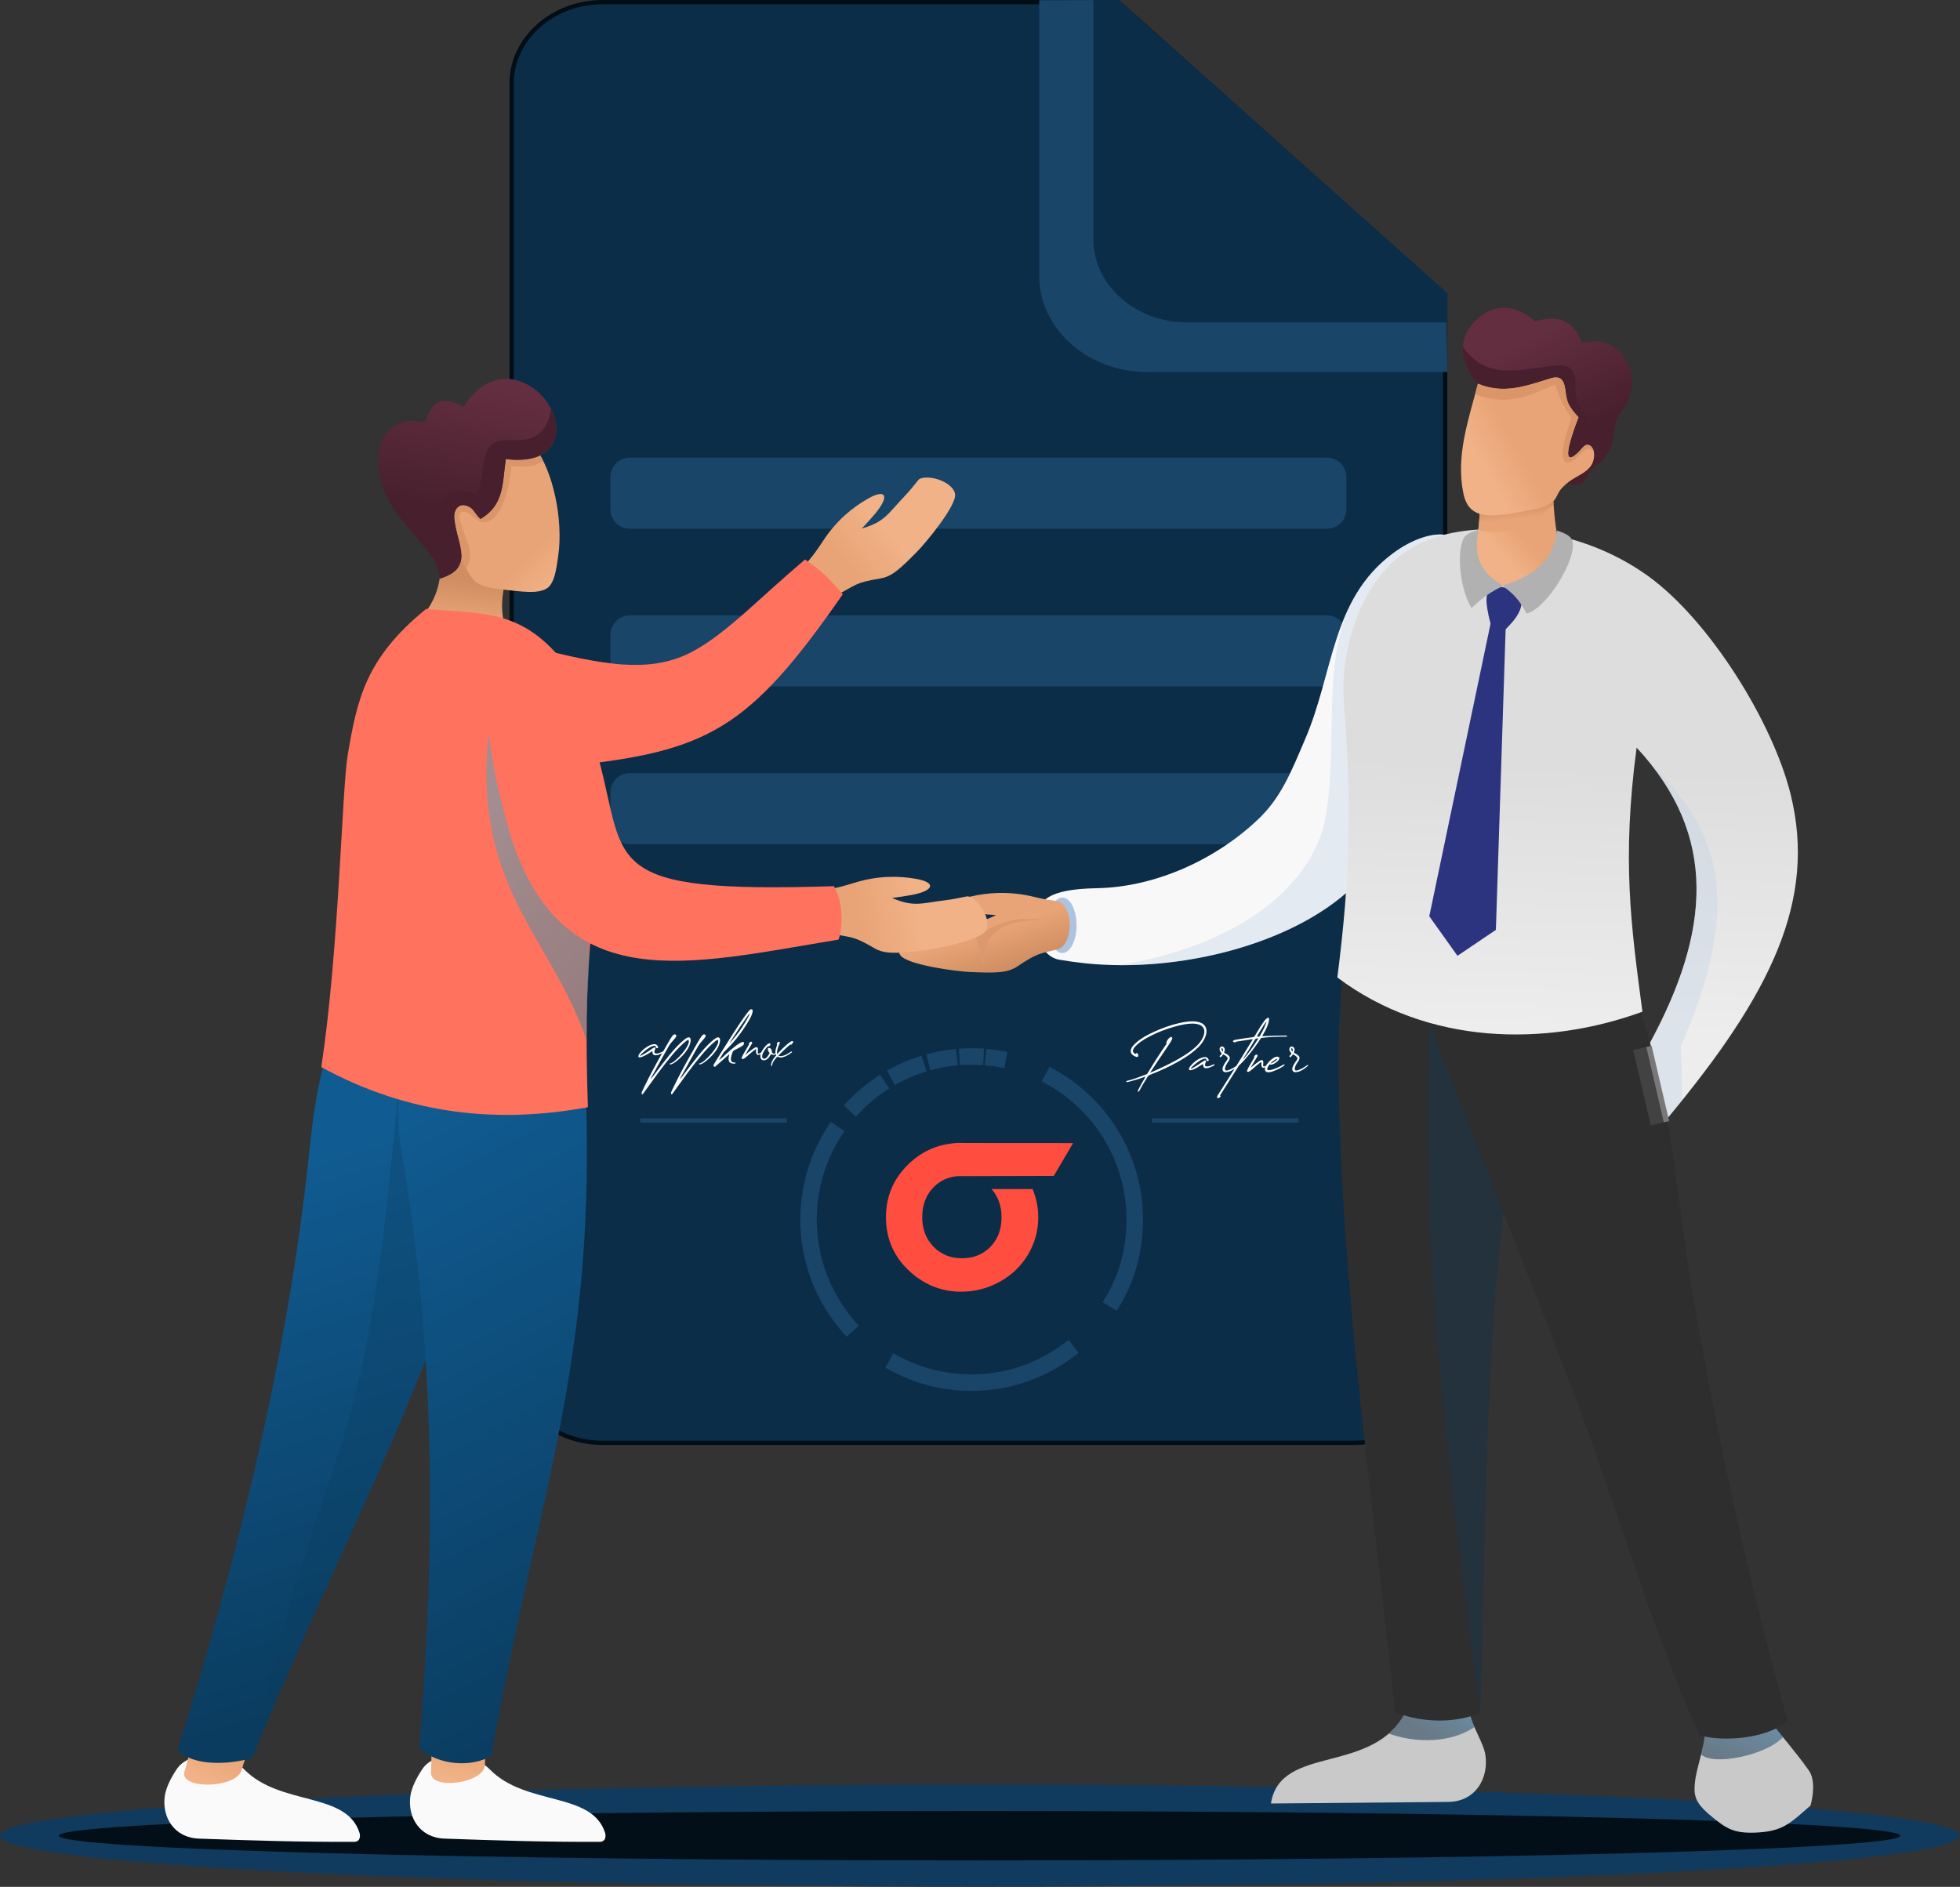 <svg width="456" height="439" viewBox="0 0 456 439" fill="none" xmlns="http://www.w3.org/2000/svg">
<rect x="0" y="0" width="456" height="439" fill="#333333" stroke="none"/>
<path d="M140.18 0.5H260.172L336.222 68.573V316.822C336.222 327.119 326.723 335.696 315.077 335.696H140.18C128.534 335.696 119.035 327.153 119.035 316.822V19.374C119.035 9.043 128.495 0.5 140.18 0.5Z" fill="#0C2D48" stroke="#020E16"/>
<path d="M245.161 273.595L222.697 273.652L222.671 273.657C220.567 273.831 218.603 274.76 217.161 276.264C215.431 278.039 214.566 280.359 214.566 283.222C214.566 286.006 215.442 288.291 217.194 290.076C218.947 291.861 221.14 292.754 223.773 292.754C226.468 292.754 228.681 291.871 230.413 290.107C232.144 288.342 233.01 286.048 233.011 283.222C233.011 280.578 232.228 278.391 230.691 276.649H240.231C241.11 278.744 241.558 280.988 241.549 283.252C241.56 286.293 240.739 289.281 239.17 291.909C237.6 294.537 235.34 296.709 232.621 298.201C229.888 299.736 226.786 300.54 223.631 300.531C219.221 300.531 215.319 299.038 211.925 296.053C208.058 292.624 206.125 288.338 206.125 283.194C206.125 278.39 207.838 274.31 211.264 270.954C214.69 267.598 218.825 265.919 223.67 265.915C224.126 265.915 224.491 265.931 224.698 265.942H224.83C224.881 265.942 234.59 265.952 249.657 265.96L245.161 273.595Z" fill="#FF4D3F"/>
<path fill-rule="evenodd" clip-rule="evenodd" d="M336.721 86.538H266.77C253.031 86.538 241.789 76.503 241.789 64.234V0.047L260.302 0L336.549 69.547L336.721 86.54V86.538Z" fill="#194569"/>
<path fill-rule="evenodd" clip-rule="evenodd" d="M336.723 75.002H276.047C264.127 75.002 254.379 66.305 254.379 55.672V0H260.281L336.723 68.193V75.002Z" fill="#0C2D48"/>
<path fill-rule="evenodd" clip-rule="evenodd" d="M146.491 106.486H308.76C311.222 106.486 313.235 108.5 313.235 110.96V118.536C313.235 120.996 311.222 123.01 308.76 123.01H146.491C144.029 123.01 142.016 120.996 142.016 118.536V110.96C142.016 108.5 144.029 106.486 146.491 106.486Z" fill="#194569"/>
<path fill-rule="evenodd" clip-rule="evenodd" d="M146.491 143.186H308.76C311.222 143.186 313.235 145.199 313.235 147.659V155.236C313.235 157.696 311.222 159.709 308.76 159.709H146.491C144.029 159.709 142.016 157.696 142.016 155.236V147.659C142.016 145.199 144.029 143.186 146.491 143.186Z" fill="#194569"/>
<path fill-rule="evenodd" clip-rule="evenodd" d="M146.491 179.885H308.76C311.222 179.885 313.235 181.898 313.235 184.358V191.935C313.235 194.395 311.222 196.408 308.76 196.408H146.491C144.029 196.408 142.016 194.395 142.016 191.935V184.358C142.016 181.898 144.029 179.885 146.491 179.885Z" fill="#194569"/>
<path d="M227.889 438.999C353.749 438.999 455.779 433.674 455.779 427.105C455.779 420.535 353.749 415.21 227.889 415.21C102.03 415.21 0 420.535 0 427.105C0 433.674 102.03 438.999 227.889 438.999Z" fill="#103B5F"/>
<path d="M227.89 432.856C346.195 432.856 442.1 430.281 442.1 427.104C442.1 423.928 346.195 421.353 227.89 421.353C109.585 421.353 13.68 423.928 13.68 427.104C13.68 430.281 109.585 432.856 227.89 432.856Z" fill="#020F18"/>
<path fill-rule="evenodd" clip-rule="evenodd" d="M333.428 150.655C329.205 175.424 327.919 194.013 314.423 206.657C300.355 219.835 274.173 226.347 252.611 224.137C250.626 223.934 248.583 223.654 246.478 223.297C242.449 222.625 240.62 217.536 241.131 213.421C241.592 209.685 243.585 206.862 255.132 206.654C268.848 206.413 282.711 199.99 292.392 190.921C297.998 185.768 300.36 179.636 303.653 171.957C310.333 156.388 309.717 139.551 323.932 128.846C328.752 125.216 333.791 123.785 336.701 124.553C341.354 125.776 335.588 137.97 333.428 150.661V150.655Z" fill="#F8F8F8"/>
<g style="mix-blend-mode:multiply" opacity="0.35">
<path fill-rule="evenodd" clip-rule="evenodd" d="M333.428 150.655C329.205 175.424 327.919 194.013 314.423 206.657C302.007 218.288 280.148 224.727 260.363 224.558C291.801 219.322 305.738 203.667 308.259 190.788C311.619 173.621 306.955 152.685 315.389 138.43C317.477 134.9 320.193 131.658 323.93 128.843C328.75 125.213 333.789 123.782 336.698 124.55C341.352 125.773 335.585 137.967 333.425 150.658L333.428 150.655Z" fill="#BDD1E7"/>
</g>
<path fill-rule="evenodd" clip-rule="evenodd" d="M247.166 208.823C248.987 208.823 250.467 211.716 250.467 215.282C250.467 218.849 248.99 221.741 247.166 221.741C245.341 221.741 243.867 218.849 243.867 215.282C243.867 211.716 245.344 208.823 247.166 208.823Z" fill="#ACC4E0"/>
<path fill-rule="evenodd" clip-rule="evenodd" d="M245.777 209.641C243.808 209.333 243.359 209.345 240.577 208.668C234.843 207.273 229.876 207.647 225.773 208.601C220.72 209.777 221.355 211.757 226.772 212.459C228.316 212.659 229.824 212.775 231.734 212.914C226.42 215.54 224.84 214.603 218.615 214.242C216.022 214.092 213.512 213.549 213.221 213.663C210.427 214.733 207.89 219.958 209.464 222.24C211.035 224.517 222.652 226.043 225.812 226.162C231.395 226.375 234.269 226.473 236.726 224.834C241.382 221.73 241.648 221.969 246.043 220.868C249.778 219.933 249.95 210.299 245.774 209.641H245.777Z" fill="url(#paint0_linear_1419_8009)"/>
<path fill-rule="evenodd" clip-rule="evenodd" d="M225.663 215.15C227.468 218.952 227.781 220.23 228.795 224.34L229.861 218.68C233.651 214.373 236.946 214.395 242.394 213.951C236.694 213.366 233.665 214.154 228.592 216.883L226.393 214.886L225.66 215.152L225.663 215.15Z" fill="#DC996D"/>
<path fill-rule="evenodd" clip-rule="evenodd" d="M421.22 420.08C416.333 424.356 414.684 426.134 408.376 426.386C403.229 426.591 401.477 425.263 398.525 422.892C395.249 420.266 394.219 418.607 394.239 416.228C394.277 411.685 396.562 407.542 396.818 401.845L407.16 402.319L411.622 400.226C413.621 402.849 417.866 407.686 420.853 411.948C422.325 414.048 421.864 417.85 421.22 420.08Z" fill="#C9C9C9"/>
<path style="mix-blend-mode:multiply" opacity="0.5" fill-rule="evenodd" clip-rule="evenodd" d="M395.781 408.179C396.27 406.237 396.714 404.171 396.817 401.847L407.159 402.321L411.621 400.228C412.409 401.262 413.545 402.638 414.814 404.185C410.774 408.486 398.416 410.896 395.781 408.181V408.179Z" fill="url(#paint1_linear_1419_8009)"/>
<path fill-rule="evenodd" clip-rule="evenodd" d="M341.79 398.002C342.637 402.21 345.205 405.421 345.61 408.513C346.307 413.838 343.237 419.188 336.931 419.243L295.688 419.609C297.873 405.535 319.917 413.339 327.322 397.733L336.92 398.274L341.787 398.005L341.79 398.002Z" fill="#C9C9C9"/>
<path style="mix-blend-mode:multiply" opacity="0.5" fill-rule="evenodd" clip-rule="evenodd" d="M341.793 398.002C342.071 399.375 342.529 400.643 343.037 401.832C339.175 404.509 331.718 406.32 323.086 403.36C324.755 401.916 326.209 400.091 327.328 397.733L336.926 398.274L341.793 398.005V398.002Z" fill="url(#paint2_linear_1419_8009)"/>
<path fill-rule="evenodd" clip-rule="evenodd" d="M313.533 218.4C311.847 228.497 311.298 238.115 311.439 250.676C311.967 297.852 319.566 351.277 324.619 398.413C331.352 400.989 338.754 400.853 344.359 398.548C345.176 371.259 345.464 343.132 346.889 316.17C348.682 282.208 352.966 255.634 360.715 213.269L328.809 212.188L313.53 218.4H313.533Z" fill="#2E2E2E"/>
<g style="mix-blend-mode:multiply" opacity="0.3">
<path fill-rule="evenodd" clip-rule="evenodd" d="M333.811 218.4C332.125 228.498 332.117 257.565 332.259 270.12C332.728 312.185 339.177 356.908 344.358 398.546C345.175 371.257 345.463 343.13 346.888 316.168C348.459 286.424 351.941 262.346 357.985 228.365L333.808 218.397L333.811 218.4Z" fill="#0A3C5F"/>
</g>
<path fill-rule="evenodd" clip-rule="evenodd" d="M376.676 221.913C379.2 229.546 382.523 235.311 385.999 250.922C389.781 267.887 390.855 283.88 393.69 300.376C399.248 332.707 406.195 365.435 415.879 400.44C410.285 405.091 399.329 405.096 395.328 403.682C383.376 376.52 376.024 350.024 365.498 322.485C351.077 284.751 335.349 246.959 322.863 211.111L376.673 221.913H376.676Z" fill="#2E2E2E"/>
<path fill-rule="evenodd" clip-rule="evenodd" d="M383.904 242.582C397.797 216.854 399.849 194.474 380.761 173.946C377.305 200.103 379.445 215.224 382.113 235.391C359.588 243.614 332.174 243.209 311.137 227.423C314.121 204.003 314.549 187.346 312.675 163.759C312.008 155.359 313.966 146.823 317.081 140.441C324.017 126.236 335.85 121.591 355.476 123.518C364.736 124.428 374.806 127.812 383.385 133.985C397.759 144.327 412.465 168.086 416.594 184.798C422.688 209.472 412.068 231.242 387.805 260.337C387.328 257.303 384.826 246.016 383.904 242.582Z" fill="url(#paint3_linear_1419_8009)"/>
<g style="mix-blend-mode:multiply" opacity="0.35">
<path fill-rule="evenodd" clip-rule="evenodd" d="M383.902 242.583C396.793 218.708 399.486 197.716 384.555 178.411L384.546 178.259C401.98 194.838 404.34 212.853 391.035 243.484C391.31 248.177 391.382 252.22 391.296 256.081C390.166 257.484 389 258.901 387.803 260.338C387.326 257.304 384.824 246.016 383.902 242.583Z" fill="#BDD1E7"/>
</g>
<path fill-rule="evenodd" clip-rule="evenodd" d="M361.225 113.787C361.447 118.019 361.68 121.297 362.441 125.468C360.606 131.889 354.948 137.1 348.981 136.293C343.842 135.599 342.162 127.665 343.92 123.375C344.172 121.292 344.267 119.531 344.325 117.431L357.305 113.651L361.225 113.787Z" fill="url(#paint4_linear_1419_8009)"/>
<path fill-rule="evenodd" clip-rule="evenodd" d="M361.223 113.787C361.287 115.024 361.354 116.178 361.432 117.295C355.879 123.48 348.544 124.47 343.918 123.375C344.171 121.292 344.265 119.531 344.323 117.431L357.303 113.651L361.223 113.787Z" fill="url(#paint5_linear_1419_8009)"/>
<path fill-rule="evenodd" clip-rule="evenodd" d="M364.011 112.35C367.171 113.584 368.215 112.639 369.386 110.595C370.594 108.49 370.414 109.1 372.129 107.633C372.965 106.92 373.562 106.191 374.034 105.42C375.614 102.846 375.325 101.049 375.769 98.925C376.322 96.284 377.663 95.497 378.457 93.874C382.316 86.009 376.533 77.429 368.02 79.778C366.157 74.187 361.707 73.246 357.192 74.819C352.98 71.053 348.358 70.512 344.434 73.599C336.83 79.584 341.342 87.815 345.284 90.544L357.134 102.84L364.008 112.347L364.011 112.35Z" fill="url(#paint6_linear_1419_8009)"/>
<path fill-rule="evenodd" clip-rule="evenodd" d="M364.012 112.351C367.172 113.585 368.216 112.639 369.387 110.595C370.595 108.49 370.414 109.1 372.13 107.633C372.966 106.921 373.563 106.191 374.035 105.42C375.615 102.847 375.326 101.05 375.77 98.925L375.79 98.842C373.097 101.948 368.651 101.809 369.168 96.831C367.338 94.74 366.353 92.375 366.519 89.865C366.727 86.684 365.739 84.715 362.066 85.045C353.564 85.81 346.162 88.783 340.337 80.73C340.079 84.895 342.797 88.819 345.291 90.544L357.14 102.841L364.015 112.348L364.012 112.351Z" fill="#48202D"/>
<path fill-rule="evenodd" clip-rule="evenodd" d="M343.846 89.282C341.653 97.629 338.674 106.044 340.445 114.71C341.089 117.858 342.65 120.032 347.394 119.916C350.685 119.833 354.258 119.012 357.415 118.374C362.204 117.406 361.893 115.503 362.937 114.092C363.353 113.529 363.959 112.927 364.789 112.256C366.929 110.531 370.095 109.84 370.755 106.95C371.361 104.294 369.612 102.483 368.234 104.122C366.308 106.412 362.21 110.12 367.238 97.086C364.922 94.532 364.553 93.627 364.259 91.287C363.97 88.996 363.537 87.163 360.702 88.05C354.88 89.875 349.785 91.753 343.843 89.282H343.846Z" fill="url(#paint7_linear_1419_8009)"/>
<path fill-rule="evenodd" clip-rule="evenodd" d="M343.844 89.282C343.631 90.097 343.408 90.912 343.184 91.728C351.146 94.687 355.941 91.85 361.822 89.501C363.102 93.078 363.404 94.11 365.592 97.219C365.348 98.142 363.39 103.165 363.571 105.841C363.721 108.021 364.89 107.935 366.331 106.898C367.297 106.202 369.787 102.729 370.851 105.425C370.648 103.689 369.324 102.824 368.235 104.122C366.308 106.412 362.21 110.12 367.239 97.086C364.923 94.532 364.554 93.627 364.259 91.287C363.971 88.996 363.538 87.163 360.703 88.05C354.881 89.875 349.786 91.753 343.844 89.282Z" fill="#DA9569"/>
<path fill-rule="evenodd" clip-rule="evenodd" d="M350.289 146.433L348.023 216.347L339.083 222.382L332.527 213.181L346.779 145.121C345.308 139.408 345.794 138.1 346.635 137.254C347.621 136.267 346.663 136.15 349.944 136.671C352.107 137.017 354.317 137.305 354.001 140.373C353.757 142.731 352.205 144.433 350.289 146.429V146.433Z" fill="#2C347F"/>
<path fill-rule="evenodd" clip-rule="evenodd" d="M362.233 123.427C364.102 124.051 365.496 124.678 365.823 125.876C366.95 130.002 359.812 141.647 355.17 142.737C353.604 139.828 352.26 138.184 349.492 136.256C357.183 133.993 361.392 130.23 362.233 123.427Z" fill="#B1B1B1"/>
<path fill-rule="evenodd" clip-rule="evenodd" d="M343.961 123.363C342.473 123.513 341.134 124.442 340.896 124.708C338.93 126.896 339.207 136.204 342.359 141.476C345.044 138.852 347.334 137.438 349.725 136.32C342.847 132.207 343.275 127.609 343.961 123.363Z" fill="#B1B1B1"/>
<path fill-rule="evenodd" clip-rule="evenodd" d="M41.117 411.617C39.712 413.71 38.577 416.021 38.324 417.978C37.697 422.851 40.52 427.574 46.284 427.779C58.828 428.226 69.862 428.578 82.333 428.536C84.035 428.531 83.78 426.856 83.638 426.418C80.562 416.8 65.203 420.23 56.851 411.708C52.834 407.609 44.099 407.174 41.117 411.617Z" fill="#FAFAFA"/>
<path fill-rule="evenodd" clip-rule="evenodd" d="M61.828 396.671C60.362 401.327 57.583 407.057 56.198 411.855C54.94 416.212 41.538 416.359 42.943 412.124C44.173 408.408 44.489 404.422 45.708 400.764L61.831 396.671H61.828Z" fill="url(#paint8_linear_1419_8009)"/>
<path fill-rule="evenodd" clip-rule="evenodd" d="M80.485 233.545C74.152 247.325 73.083 257.368 71.77 269.692C66.953 314.894 55.531 361.73 41.332 407.196C45.194 411.178 53.787 410.438 58.632 409.04C85.366 344.164 107.886 311.142 120.141 239.663L80.485 233.542V233.545Z" fill="url(#paint9_linear_1419_8009)"/>
<g style="mix-blend-mode:multiply" opacity="0.3">
<path fill-rule="evenodd" clip-rule="evenodd" d="M94.996 230.722C91.212 265.177 89.676 297.597 81.999 327.072C77.102 345.883 66.659 369.429 58.633 409.04C85.367 344.164 107.887 311.142 120.142 239.663L94.996 230.719V230.722Z" fill="#0A3C5F"/>
</g>
<path fill-rule="evenodd" clip-rule="evenodd" d="M98.25 411.616C96.845 413.709 95.71 416.02 95.457 417.978C94.83 422.85 97.653 427.573 103.417 427.778C115.961 428.225 126.995 428.577 139.466 428.535C141.165 428.53 140.91 426.855 140.771 426.417C137.695 416.799 122.336 420.229 113.984 411.707C109.967 407.608 101.232 407.173 98.25 411.616Z" fill="#FAFAFA"/>
<path fill-rule="evenodd" clip-rule="evenodd" d="M113.913 396.67C113.741 401.326 112.872 405.775 112.822 410.575C112.775 414.932 100.048 416.629 100.272 412.395C100.472 408.678 100.272 404.896 100.475 401.235L113.913 396.67Z" fill="url(#paint10_linear_1419_8009)"/>
<path fill-rule="evenodd" clip-rule="evenodd" d="M95.877 236.509C93.195 248.107 91.593 257.525 93.35 267.62C101.419 313.967 101.333 359.502 97.562 406.859C102.349 410.842 109.751 411.18 114.271 408.568C125.909 343.692 140.122 314.106 135.744 242.629L95.877 236.509Z" fill="url(#paint11_linear_1419_8009)"/>
<path fill-rule="evenodd" clip-rule="evenodd" d="M194.087 138.755L184.395 134.34C187.76 131.061 188.948 129.714 191.527 125.787C194.631 121.061 198.352 118.077 201.85 116.066C206.159 113.587 207.011 115.389 203.677 119.422C202.727 120.57 201.747 121.638 200.501 122.983C205.942 121.349 206.437 119.66 210.557 115.337C212.273 113.537 213.678 111.515 213.952 111.404C216.612 110.328 221.81 112.331 222.204 114.957C222.595 117.58 215.46 126.239 213.325 128.388C209.555 132.185 207.603 134.132 204.812 134.592C198.868 135.571 199.582 135.92 194.087 138.755Z" fill="url(#paint12_linear_1419_8009)"/>
<path fill-rule="evenodd" clip-rule="evenodd" d="M196.071 138.242C192.525 134.273 191.676 133.2 187.292 130.177C176.194 139.57 169.028 147.346 161.154 151.573C152.289 156.329 142.23 155.203 126.791 151.273L114.363 159.837L132.399 178.194C164.589 174.794 174.206 169.785 196.071 138.242Z" fill="#FF725E"/>
<path style="mix-blend-mode:multiply" opacity="0.45" fill-rule="evenodd" clip-rule="evenodd" d="M196.071 138.241C170.314 162.064 167.024 168.262 142.594 154.401C137.977 153.902 132.79 152.798 126.791 151.27L114.363 159.834L132.399 178.191C164.589 174.791 174.206 169.782 196.071 138.238V138.241Z" fill="#FF725E"/>
<path fill-rule="evenodd" clip-rule="evenodd" d="M117.761 133.719C117.042 138.032 115.768 142.267 118.383 148.005L93.867 148.163C102.147 140.439 102.677 135.808 102.582 128.55L111.747 130.389L117.761 133.716V133.719Z" fill="url(#paint13_linear_1419_8009)"/>
<path fill-rule="evenodd" clip-rule="evenodd" d="M124.744 104.57C128.539 109.523 131.132 120.8 129.863 129.411C129.436 132.317 129.036 135.945 127.034 137.015C124.855 138.18 121.515 137.675 116.45 137.101C109.101 136.269 109.926 134.519 106.097 127.736L99.769 112.064L112.919 99.079L124.744 104.57Z" fill="url(#paint14_linear_1419_8009)"/>
<path fill-rule="evenodd" clip-rule="evenodd" d="M124.742 104.57C125.325 105.33 125.878 106.237 126.392 107.26C124.343 108.494 123.046 108.808 118.976 108.414C118.706 112.457 116.694 122.613 111.826 121.404C110.963 121.191 109.972 120.02 109.042 119.418C107.903 118.681 106.357 119.063 107.029 121.235C108.858 127.142 110.463 128.246 108.481 132.309C107.862 131.113 107.156 129.616 106.093 127.733L99.766 112.061L112.915 99.076L124.74 104.567L124.742 104.57Z" fill="#DA9569"/>
<path fill-rule="evenodd" clip-rule="evenodd" d="M117.676 106.806C129.315 108.226 130.992 100.793 128.29 95.28C124.917 88.388 114.661 83.754 107.897 94.645C102.908 92.188 100.981 92.687 98.771 98.267C89.689 96.181 86.444 104.299 88.598 111.947C90.567 118.933 95.795 123.409 100.001 128.842C101.256 130.462 102.419 132.168 103.38 134.051C106.198 133.174 106.831 132.048 107.281 130.018C107.595 128.604 106.004 123.814 105.684 120.686C105.448 118.359 107.006 116.532 109.48 118.101C110.213 118.567 110.663 119.707 111.804 120.739C117.301 117.444 116.835 112.666 117.673 106.806H117.676Z" fill="url(#paint15_linear_1419_8009)"/>
<path fill-rule="evenodd" clip-rule="evenodd" d="M117.675 106.806C129.314 108.226 130.991 100.793 128.29 95.28C128.245 95.188 128.201 95.1 128.154 95.011C127.734 99.775 124.925 102.579 120.141 102.415C114.763 102.232 113.186 102.648 112.25 109.385C111.756 112.94 111.437 115.184 109.221 114.61C104.423 113.365 101.747 115.475 101.711 121.277C101.694 124.147 100.606 126.274 98.543 127.031C99.037 127.625 99.526 128.227 100.001 128.84C101.256 130.459 102.052 132.392 102.336 134.652C110.648 132.065 106.278 126.516 105.687 120.683C105.448 118.356 107.008 116.529 109.482 118.099C110.215 118.564 110.665 119.704 111.806 120.736C117.303 117.441 116.837 112.663 117.675 106.803V106.806Z" fill="#48202D"/>
<path fill-rule="evenodd" clip-rule="evenodd" d="M129.091 151.662C119.876 141.656 110.972 142.823 99.159 141.661C85.085 153.095 83.083 162.658 80.882 175.753C79.554 183.644 78.891 220.878 74.754 248.284C95.355 259.527 116.106 261.418 136.774 257.608C136.28 241.536 136.366 231.428 137.285 219.816C139.806 187.987 142.652 166.385 129.091 151.662Z" fill="#FF725E"/>
<path style="mix-blend-mode:multiply" opacity="0.45" fill-rule="evenodd" clip-rule="evenodd" d="M136.442 241.939C135.998 236.889 137.641 223.103 136.88 217.329C135.387 206.008 133.138 193.839 131.058 182.823C122.74 176.886 120.674 173.264 114.061 167.742C108.875 205.781 127.913 217.127 136.442 241.939Z" fill="url(#paint16_linear_1419_8009)"/>
<path fill-rule="evenodd" clip-rule="evenodd" d="M192.528 217.01L187.863 207.445C192.55 207.057 194.321 206.774 198.814 205.384C204.216 203.712 208.989 203.776 212.971 204.45C217.874 205.276 217.382 207.209 212.24 208.199C210.774 208.482 209.339 208.682 207.523 208.926C212.762 211.125 214.217 210.138 220.15 209.425C222.621 209.128 224.992 208.463 225.276 208.551C228.01 209.411 230.748 214.262 229.376 216.536C228.008 218.807 216.985 220.951 213.97 221.25C208.642 221.783 205.896 222.044 203.45 220.624C198.242 217.598 198.569 218.322 192.528 217.016V217.01Z" fill="url(#paint17_linear_1419_8009)"/>
<path fill-rule="evenodd" clip-rule="evenodd" d="M194.004 206.177C139.466 207.933 145.874 201.038 139.302 176.619C137.07 168.324 135.263 162.473 132.517 157.949C122.461 141.387 112.032 154.655 113.637 169.814C114.442 177.41 115.619 183.458 118.921 194.859C131.112 232.385 160.151 224.351 195.086 218.613C196.019 216.114 196.366 210.26 194.006 206.18L194.004 206.177Z" fill="#FF725E"/>
<path fill-rule="evenodd" clip-rule="evenodd" d="M197.047 256.417C198.073 255.33 199.161 254.296 200.301 253.331C201.439 252.365 202.631 251.466 203.87 250.636L204.744 250.049L206.873 253.226L205.999 253.813C204.879 254.565 203.802 255.38 202.775 256.252C201.744 257.125 200.761 258.06 199.834 259.043L199.112 259.808L196.326 257.184L197.047 256.417ZM207.32 248.563L206.39 249.058L208.191 252.434L209.121 251.939C209.997 251.471 210.891 251.045 211.803 250.651C212.715 250.257 213.642 249.902 214.582 249.587L215.581 249.251L214.366 245.624L213.368 245.959C212.327 246.307 211.3 246.699 210.289 247.133C209.281 247.567 208.29 248.047 207.32 248.563ZM216.556 245.035C217.346 244.842 218.144 244.672 218.944 244.529C219.744 244.385 220.549 244.263 221.359 244.166L222.409 244.042L222.843 247.847L221.801 247.969C221.072 248.055 220.343 248.162 219.622 248.291C218.898 248.421 218.177 248.576 217.463 248.751L216.439 249.002L215.54 245.284L216.558 245.035H216.556ZM224.161 243.935C224.476 243.922 224.791 243.91 225.116 243.902L226.074 243.887L226.973 243.899L228.914 243.963L228.749 247.788L226.895 247.725L226.064 247.717L225.195 247.725C224.906 247.732 224.616 247.743 224.326 247.755L223.272 247.803L223.107 243.981L224.156 243.932L224.161 243.935ZM230.547 244.141C231.01 244.192 231.47 244.252 231.929 244.319C232.392 244.387 232.851 244.466 233.309 244.55L234.343 244.74L233.654 248.502L232.62 248.314C232.206 248.238 231.79 248.169 231.373 248.108C230.959 248.047 230.542 247.991 230.126 247.946L229.082 247.829L229.501 244.024L230.55 244.141H230.547ZM245.103 248.728C251.403 252.16 256.684 257.247 260.347 263.415C264.012 269.582 265.917 276.575 265.917 283.748C265.917 287.355 265.455 290.956 264.505 294.439C263.58 297.825 262.199 301.073 260.357 304.066L259.806 304.962L256.541 302.956L257.093 302.059C258.741 299.379 259.983 296.468 260.814 293.433C261.675 290.281 262.084 287.014 262.084 283.748C262.084 277.263 260.364 270.943 257.052 265.368C253.74 259.793 248.967 255.19 243.271 252.089L242.347 251.586L244.176 248.228L245.1 248.731L245.103 248.728ZM250.107 315.42C246.663 318.049 242.814 320.119 238.712 321.516C234.635 322.905 230.365 323.609 226.056 323.609C222.719 323.609 219.393 323.197 216.16 322.369C212.934 321.546 209.822 320.314 206.903 318.714L205.981 318.209L207.823 314.851L208.745 315.359C211.379 316.804 214.191 317.917 217.105 318.658C220.028 319.405 223.036 319.776 226.054 319.776C229.943 319.776 233.796 319.143 237.477 317.891C241.188 316.629 244.666 314.757 247.783 312.379L248.619 311.742L250.943 314.782L250.105 315.422L250.107 315.42ZM196.247 310.207C193.034 306.59 190.498 302.415 188.781 297.893C187.064 293.369 186.195 288.584 186.195 283.748C186.195 279.887 186.749 276.049 187.852 272.351C188.951 268.657 190.59 265.142 192.701 261.919L193.277 261.04L196.483 263.135L195.907 264.017C193.996 266.928 192.518 270.105 191.525 273.443C190.529 276.788 190.031 280.258 190.031 283.745C190.031 288.119 190.813 292.447 192.365 296.537C193.918 300.621 196.211 304.396 199.112 307.662L199.811 308.45L196.951 310.995L196.252 310.207H196.247Z" fill="#194569"/>
<rect x="379.977" y="244.314" width="4.196" height="17.996" transform="rotate(-13.107 379.977 244.314)" fill="#424242"/>
<rect x="383.016" y="243.605" width="1.267" height="17.977" transform="rotate(-13.107 383.016 243.605)" fill="#787878"/>
<path d="M154.137 244.672C154.312 244.581 154.417 244.574 154.449 244.652C154.482 244.73 154.42 244.825 154.264 244.936C154.016 245.085 153.697 245.232 153.307 245.375C152.923 245.512 152.577 245.554 152.271 245.502C151.965 245.443 151.806 245.196 151.793 244.76V244.711C151.799 244.62 151.793 244.574 151.773 244.574C151.754 244.568 151.699 244.594 151.607 244.652C150.598 245.31 149.856 245.72 149.381 245.883C148.912 246.046 148.635 246.052 148.551 245.902C148.447 245.694 148.577 245.372 148.941 244.936C149.306 244.493 149.775 244.073 150.348 243.676C150.927 243.279 151.48 243.041 152.008 242.963C152.535 242.878 152.906 243.087 153.121 243.588C153.141 243.653 153.131 243.712 153.092 243.764C153.053 243.816 153.001 243.852 152.936 243.871C152.87 243.891 152.796 243.878 152.711 243.832C152.633 243.786 152.577 243.731 152.545 243.666C152.545 243.653 152.548 243.64 152.555 243.627C152.561 243.614 152.568 243.601 152.574 243.588C152.581 243.575 152.587 243.562 152.594 243.549C152.6 243.536 152.6 243.523 152.594 243.51C152.431 243.288 152.151 243.256 151.754 243.412C151.357 243.568 150.937 243.812 150.494 244.145C150.051 244.477 149.677 244.792 149.371 245.092C149.065 245.385 148.922 245.564 148.941 245.629C148.967 245.694 149.225 245.587 149.713 245.307C150.201 245.027 151.002 244.503 152.115 243.734C152.174 243.702 152.232 243.692 152.291 243.705C152.356 243.712 152.408 243.744 152.447 243.803C152.493 243.881 152.496 243.959 152.457 244.037C152.21 244.571 152.18 244.9 152.369 245.023C152.564 245.147 152.841 245.157 153.199 245.053C153.564 244.949 153.876 244.822 154.137 244.672ZM149.312 254.096C149.397 253.907 149.667 253.344 150.123 252.406C150.572 251.469 151.152 250.333 151.861 248.998C152.76 247.318 153.642 245.733 154.508 244.242C154.729 243.852 154.934 243.493 155.123 243.168C155.722 242.081 156.178 241.345 156.49 240.961C156.809 240.577 157.099 240.561 157.359 240.912C157.366 241.062 157.285 241.251 157.115 241.479C156.946 241.7 156.744 241.938 156.51 242.191C156.171 242.556 155.895 242.908 155.68 243.246C155.198 244.086 154.628 245.095 153.971 246.273C153.307 247.458 152.76 248.451 152.33 249.252C152.226 249.441 152.102 249.662 151.959 249.916C151.822 250.15 151.699 250.368 151.588 250.57C151.477 250.779 151.412 250.919 151.393 250.99C151.367 251.068 151.415 251.039 151.539 250.902C151.663 250.766 151.887 250.479 152.213 250.043C152.304 249.926 152.395 249.802 152.486 249.672C153.443 248.37 154.537 246.96 155.768 245.443C156.998 243.926 158.173 242.715 159.293 241.811C159.827 241.413 160.198 241.273 160.406 241.391C160.621 241.501 160.715 241.745 160.689 242.123C160.631 242.787 160.37 243.474 159.908 244.184C159.446 244.887 158.909 245.528 158.297 246.107C157.691 246.687 157.148 247.117 156.666 247.396C156.184 247.676 155.895 247.725 155.797 247.543C155.784 247.51 155.79 247.484 155.816 247.465C155.849 247.452 155.885 247.442 155.924 247.436C156.256 247.357 156.682 247.09 157.203 246.635C157.73 246.179 158.251 245.645 158.766 245.033C159.28 244.421 159.68 243.835 159.967 243.275C160.26 242.715 160.338 242.289 160.201 241.996C160.162 241.879 159.967 241.954 159.615 242.221C158.658 242.982 157.604 244.044 156.451 245.404C155.305 246.765 154.179 248.197 153.072 249.701C151.959 251.205 150.986 252.546 150.152 253.725C149.951 254.011 149.762 254.278 149.586 254.525C149.521 254.604 149.459 254.623 149.4 254.584C149.342 254.551 149.303 254.486 149.283 254.389C149.264 254.298 149.273 254.2 149.312 254.096ZM156.148 254.096C156.233 253.907 156.503 253.344 156.959 252.406C157.408 251.469 157.988 250.333 158.697 248.998C159.596 247.318 160.478 245.733 161.344 244.242C161.565 243.852 161.77 243.493 161.959 243.168C162.558 242.081 163.014 241.345 163.326 240.961C163.645 240.577 163.935 240.561 164.195 240.912C164.202 241.062 164.12 241.251 163.951 241.479C163.782 241.7 163.58 241.938 163.346 242.191C163.007 242.556 162.73 242.908 162.516 243.246C162.034 244.086 161.464 245.095 160.807 246.273C160.143 247.458 159.596 248.451 159.166 249.252C159.062 249.441 158.938 249.662 158.795 249.916C158.658 250.15 158.535 250.368 158.424 250.57C158.313 250.779 158.248 250.919 158.229 250.99C158.202 251.068 158.251 251.039 158.375 250.902C158.499 250.766 158.723 250.479 159.049 250.043C159.14 249.926 159.231 249.802 159.322 249.672C160.279 248.37 161.373 246.96 162.604 245.443C163.834 243.926 165.009 242.715 166.129 241.811C166.663 241.413 167.034 241.273 167.242 241.391C167.457 241.501 167.551 241.745 167.525 242.123C167.467 242.787 167.206 243.474 166.744 244.184C166.282 244.887 165.745 245.528 165.133 246.107C164.527 246.687 163.984 247.117 163.502 247.396C163.02 247.676 162.73 247.725 162.633 247.543C162.62 247.51 162.626 247.484 162.652 247.465C162.685 247.452 162.721 247.442 162.76 247.436C163.092 247.357 163.518 247.09 164.039 246.635C164.566 246.179 165.087 245.645 165.602 245.033C166.116 244.421 166.516 243.835 166.803 243.275C167.096 242.715 167.174 242.289 167.037 241.996C166.998 241.879 166.803 241.954 166.451 242.221C165.494 242.982 164.439 244.044 163.287 245.404C162.141 246.765 161.015 248.197 159.908 249.701C158.795 251.205 157.822 252.546 156.988 253.725C156.786 254.011 156.598 254.278 156.422 254.525C156.357 254.604 156.295 254.623 156.236 254.584C156.178 254.551 156.139 254.486 156.119 254.389C156.1 254.298 156.109 254.2 156.148 254.096ZM166.422 248.148C166.344 248.22 166.266 248.233 166.188 248.188C166.109 248.148 166.054 248.08 166.021 247.982C165.982 247.885 165.989 247.79 166.041 247.699C166.074 247.628 166.676 246.648 167.848 244.76C167.854 244.727 167.87 244.695 167.896 244.662C167.923 244.623 167.949 244.59 167.975 244.564C168.769 243.282 169.625 241.928 170.543 240.502C171.461 239.07 172.294 237.82 173.043 236.752C173.792 235.684 174.303 235.053 174.576 234.857C174.843 234.792 175.006 234.828 175.064 234.965C175.13 235.102 175.133 235.287 175.074 235.521C175.022 235.749 174.951 235.971 174.859 236.186C174.775 236.394 174.713 236.537 174.674 236.615C174.16 237.65 173.359 238.917 172.271 240.414C171.191 241.911 169.908 243.363 168.424 244.77C168.215 245.102 168.02 245.408 167.838 245.688C167.604 246.039 167.447 246.293 167.369 246.449C167.285 246.605 167.346 246.605 167.555 246.449C167.757 246.299 168.173 245.935 168.805 245.355C170.595 243.689 171.907 242.709 172.74 242.416C172.87 242.383 172.955 242.4 172.994 242.465C173.04 242.523 173.072 242.602 173.092 242.699C173.098 242.712 173.102 242.729 173.102 242.748C173.128 242.956 172.945 243.184 172.555 243.432C172.164 243.673 171.754 243.894 171.324 244.096C171.096 244.206 170.908 244.304 170.758 244.389C170.647 244.48 170.566 244.568 170.514 244.652C170.468 244.737 170.419 244.854 170.367 245.004C170.263 245.264 170.172 245.57 170.094 245.922C170.016 246.267 170.025 246.57 170.123 246.83C170.221 247.09 170.484 247.217 170.914 247.211C170.992 247.204 171.051 247.221 171.09 247.26C171.135 247.299 171.145 247.341 171.119 247.387C171.093 247.432 171.018 247.462 170.895 247.475C170.243 247.494 169.827 247.335 169.645 246.996C169.462 246.658 169.449 246.218 169.605 245.678C169.664 245.469 169.677 245.359 169.645 245.346C169.618 245.326 169.518 245.398 169.342 245.561C168.886 245.977 168.391 246.417 167.857 246.879C167.33 247.348 166.923 247.706 166.637 247.953C166.513 248.064 166.441 248.129 166.422 248.148ZM170.24 241.879C169.954 242.315 169.791 242.582 169.752 242.68C169.719 242.771 169.895 242.589 170.279 242.133C171.184 241.072 171.959 240.059 172.604 239.096C173.248 238.126 173.749 237.283 174.107 236.566C174.244 236.293 174.335 236.098 174.381 235.98C174.426 235.863 174.436 235.805 174.41 235.805C174.391 235.805 174.348 235.844 174.283 235.922C174.225 235.993 174.153 236.088 174.068 236.205C173.984 236.322 173.899 236.439 173.814 236.557C173.775 236.609 173.74 236.658 173.707 236.703C172.717 238.083 171.562 239.809 170.24 241.879ZM172.564 246.059C172.695 245.74 172.893 245.352 173.16 244.896C173.421 244.441 173.674 244.005 173.922 243.588C174.059 243.367 174.176 243.174 174.273 243.012C174.234 242.96 174.215 242.904 174.215 242.846C174.215 242.787 174.234 242.735 174.273 242.689C174.443 242.507 174.566 242.406 174.645 242.387L174.664 242.377C174.723 242.357 174.775 242.357 174.82 242.377C174.918 242.41 174.98 242.471 175.006 242.562C175.006 242.569 175.006 242.579 175.006 242.592C175.006 242.598 175.006 242.605 175.006 242.611C175.006 242.67 174.99 242.729 174.957 242.787C174.716 243.178 174.446 243.624 174.146 244.125C173.854 244.62 173.593 245.069 173.365 245.473C173.521 245.323 173.772 245.108 174.117 244.828C174.469 244.542 174.817 244.278 175.162 244.037C175.514 243.79 175.764 243.66 175.914 243.646C176.148 243.653 176.282 243.747 176.314 243.93C176.347 244.105 176.347 244.304 176.314 244.525C176.295 244.695 176.292 244.841 176.305 244.965C176.318 245.082 176.383 245.141 176.5 245.141C176.624 245.141 176.832 245.043 177.125 244.848C177.21 244.796 177.268 244.783 177.301 244.809C177.34 244.835 177.353 244.88 177.34 244.945C177.327 245.004 177.291 245.053 177.232 245.092C176.646 245.463 176.259 245.535 176.07 245.307C175.882 245.072 175.833 244.675 175.924 244.115C175.787 244.128 175.582 244.245 175.309 244.467C175.035 244.682 174.739 244.932 174.42 245.219C174.14 245.466 173.873 245.694 173.619 245.902C173.365 246.111 173.15 246.26 172.975 246.352C172.844 246.41 172.734 246.41 172.643 246.352C172.551 246.293 172.525 246.195 172.564 246.059ZM178.766 246.176C178.31 246.618 177.88 246.781 177.477 246.664C177.079 246.547 176.887 246.202 176.9 245.629C176.913 245.049 177.32 244.294 178.121 243.363C178.427 243.031 178.671 242.839 178.854 242.787C179.003 242.735 179.117 242.742 179.195 242.807C179.273 242.865 179.277 242.986 179.205 243.168C179.068 243.311 178.958 243.399 178.873 243.432C178.788 243.464 178.72 243.477 178.668 243.471C178.642 243.471 178.616 243.474 178.59 243.48C178.57 243.48 178.551 243.493 178.531 243.52C177.913 244.255 177.535 244.848 177.398 245.297C177.268 245.746 177.288 246.049 177.457 246.205C177.626 246.368 177.854 246.374 178.141 246.225C178.271 246.146 178.417 246 178.58 245.785C178.743 245.57 178.876 245.359 178.98 245.15C179 245.118 179.016 245.092 179.029 245.072C179.049 245.046 179.059 245.023 179.059 245.004C179.059 244.984 179.042 244.962 179.01 244.936C178.893 244.818 178.792 244.665 178.707 244.477C178.622 244.281 178.606 244.105 178.658 243.949C178.71 243.845 178.808 243.799 178.951 243.812C179.094 243.826 179.231 243.9 179.361 244.037C179.492 244.174 179.56 244.379 179.566 244.652C179.579 244.848 179.648 244.984 179.771 245.062C179.895 245.134 180.032 245.16 180.182 245.141C180.331 245.115 180.455 245.056 180.553 244.965C180.637 244.887 180.696 244.867 180.729 244.906C180.768 244.939 180.764 244.997 180.719 245.082C180.673 245.167 180.572 245.245 180.416 245.316C180.169 245.414 179.977 245.45 179.84 245.424C179.71 245.398 179.612 245.362 179.547 245.316C179.501 245.277 179.459 245.261 179.42 245.268C179.381 245.268 179.342 245.307 179.303 245.385C179.238 245.502 179.153 245.639 179.049 245.795C178.951 245.951 178.857 246.078 178.766 246.176ZM180.768 243.207C180.787 243.155 180.797 243.113 180.797 243.08C180.797 243.048 180.794 243.025 180.787 243.012C180.781 242.992 180.771 242.976 180.758 242.963C180.751 242.956 180.745 242.947 180.738 242.934C180.732 242.914 180.729 242.891 180.729 242.865C180.755 242.755 180.797 242.657 180.855 242.572C180.914 242.481 181.028 242.423 181.197 242.396C181.321 242.39 181.396 242.423 181.422 242.494C181.454 242.566 181.448 242.65 181.402 242.748C181.044 243.497 180.842 244.118 180.797 244.613C180.764 244.997 180.774 245.193 180.826 245.199C180.885 245.199 180.992 245.098 181.148 244.896C181.285 244.74 181.572 244.444 182.008 244.008C182.451 243.572 182.9 243.165 183.355 242.787C183.818 242.403 184.146 242.214 184.342 242.221C184.459 242.247 184.524 242.292 184.537 242.357C184.55 242.416 184.534 242.484 184.488 242.562C184.449 242.641 184.4 242.715 184.342 242.787C184.309 242.833 184.283 242.872 184.264 242.904C184.225 242.969 184.182 243.015 184.137 243.041C184.091 243.067 184.039 243.064 183.98 243.031C183.948 243.018 183.902 243.025 183.844 243.051C183.792 243.077 183.74 243.113 183.688 243.158C183.635 243.197 183.596 243.23 183.57 243.256C183.531 243.288 183.492 243.324 183.453 243.363C182.796 243.923 182.066 244.604 181.266 245.404C181.174 245.489 181.129 245.554 181.129 245.6C181.135 245.639 181.214 245.671 181.363 245.697C181.962 245.827 182.838 245.499 183.99 244.711C184.068 244.652 184.137 244.63 184.195 244.643C184.254 244.656 184.28 244.688 184.273 244.74C184.273 244.792 184.228 244.851 184.137 244.916C183.876 245.111 183.57 245.313 183.219 245.521C182.867 245.73 182.499 245.883 182.115 245.98C181.738 246.078 181.38 246.052 181.041 245.902C181.041 245.896 181.038 245.893 181.031 245.893C180.979 245.86 180.94 245.84 180.914 245.834C180.888 245.827 180.865 245.831 180.846 245.844C180.826 245.857 180.8 245.883 180.768 245.922C180.755 245.941 180.735 245.964 180.709 245.99C180.084 246.667 179.739 247.221 179.674 247.65C179.667 247.689 179.664 247.729 179.664 247.768C179.671 247.833 179.671 247.888 179.664 247.934C179.651 247.986 179.618 248.012 179.566 248.012C179.495 247.999 179.449 247.953 179.43 247.875C179.404 247.797 179.397 247.702 179.41 247.592C179.475 247.104 179.775 246.531 180.309 245.873C180.38 245.782 180.436 245.714 180.475 245.668C180.514 245.622 180.54 245.59 180.553 245.57C180.572 245.544 180.579 245.521 180.572 245.502C180.572 245.482 180.566 245.46 180.553 245.434C180.527 245.382 180.494 245.287 180.455 245.15C180.383 244.851 180.387 244.535 180.465 244.203C180.543 243.871 180.637 243.559 180.748 243.266C180.755 243.246 180.761 243.227 180.768 243.207Z" fill="white"/>
<path d="M267.15 249.449C268.459 247.262 269.839 245.12 271.291 243.023C271.337 242.958 271.366 242.91 271.379 242.877C271.398 242.838 271.405 242.812 271.398 242.799C271.398 242.779 271.392 242.763 271.379 242.75C271.366 242.737 271.356 242.717 271.35 242.691C271.343 242.659 271.346 242.61 271.359 242.545C271.522 242.011 271.835 241.594 272.297 241.295C272.388 241.236 272.469 241.23 272.541 241.275C272.619 241.314 272.681 241.373 272.727 241.451C272.766 241.529 272.74 241.666 272.648 241.861C272.557 242.057 272.443 242.262 272.307 242.477C272.176 242.691 272.069 242.861 271.984 242.984C271.952 243.03 271.929 243.066 271.916 243.092C271.532 243.658 271.151 244.221 270.773 244.781C269.758 246.259 268.762 247.757 267.785 249.273C267.74 249.339 267.701 249.394 267.668 249.439C267.609 249.524 267.587 249.57 267.6 249.576C267.613 249.589 267.678 249.566 267.795 249.508C267.821 249.495 267.85 249.482 267.883 249.469C269.029 248.974 270.259 248.404 271.574 247.76C272.889 247.115 274.156 246.415 275.373 245.66C276.597 244.905 277.639 244.111 278.498 243.277C278.986 242.789 279.387 242.262 279.699 241.695C280.012 241.122 280.178 240.576 280.197 240.055C280.217 239.534 280.028 239.101 279.631 238.756C279.234 238.404 278.566 238.202 277.629 238.15C276.411 238.131 274.882 238.388 273.039 238.922C271.197 239.456 269.423 240.149 267.717 241.002C266.011 241.848 264.761 242.734 263.967 243.658C263.732 243.932 263.602 244.202 263.576 244.469C263.557 244.729 263.716 244.964 264.055 245.172C264.133 245.217 264.191 245.227 264.23 245.201C264.27 245.175 264.299 245.139 264.318 245.094C264.338 245.061 264.357 245.035 264.377 245.016C264.396 244.99 264.423 244.98 264.455 244.986C264.488 244.986 264.53 245.006 264.582 245.045C264.719 245.162 264.797 245.299 264.816 245.455C264.842 245.605 264.816 245.729 264.738 245.826C264.66 245.924 264.536 245.95 264.367 245.904C263.671 245.657 263.251 245.312 263.107 244.869C262.971 244.42 263.137 243.902 263.605 243.316C264.439 242.353 265.725 241.432 267.463 240.553C269.208 239.674 271.021 238.961 272.902 238.414C274.79 237.861 276.372 237.597 277.648 237.623C278.716 237.675 279.488 237.906 279.963 238.316C280.445 238.72 280.689 239.228 280.695 239.84C280.702 240.445 280.536 241.08 280.197 241.744C279.859 242.408 279.406 243.027 278.84 243.6C277.922 244.498 276.825 245.348 275.549 246.148C274.273 246.949 272.945 247.678 271.564 248.336C270.184 248.993 268.879 249.56 267.648 250.035C267.499 250.094 267.385 250.143 267.307 250.182C267.229 250.227 267.163 250.283 267.111 250.348C267.059 250.413 267.001 250.504 266.936 250.621C266.91 250.66 266.883 250.702 266.857 250.748C266.727 250.963 266.594 251.181 266.457 251.402C265.962 252.177 265.507 252.968 265.09 253.775C264.979 253.964 264.878 254.039 264.787 254C264.696 253.961 264.693 253.84 264.777 253.639C265.279 252.656 265.812 251.689 266.379 250.738C266.451 250.615 266.486 250.54 266.486 250.514C266.486 250.488 266.431 250.497 266.32 250.543C265.012 251.025 263.68 251.428 262.326 251.754C262.209 251.773 262.124 251.764 262.072 251.725C262.027 251.692 262.017 251.646 262.043 251.588C262.076 251.529 262.147 251.487 262.258 251.461C262.948 251.292 263.635 251.087 264.318 250.846C265.008 250.605 265.682 250.354 266.34 250.094C266.418 250.061 266.486 250.035 266.545 250.016C266.649 249.977 266.727 249.944 266.779 249.918C266.838 249.892 266.887 249.85 266.926 249.791C266.965 249.739 267.02 249.658 267.092 249.547C267.105 249.514 267.124 249.482 267.15 249.449ZM282.238 247.672C282.414 247.581 282.518 247.574 282.551 247.652C282.583 247.73 282.521 247.825 282.365 247.936C282.118 248.085 281.799 248.232 281.408 248.375C281.024 248.512 280.679 248.554 280.373 248.502C280.067 248.443 279.908 248.196 279.895 247.76V247.711C279.901 247.62 279.895 247.574 279.875 247.574C279.855 247.568 279.8 247.594 279.709 247.652C278.7 248.31 277.958 248.72 277.482 248.883C277.014 249.046 276.737 249.052 276.652 248.902C276.548 248.694 276.678 248.372 277.043 247.936C277.408 247.493 277.876 247.073 278.449 246.676C279.029 246.279 279.582 246.041 280.109 245.963C280.637 245.878 281.008 246.087 281.223 246.588C281.242 246.653 281.232 246.712 281.193 246.764C281.154 246.816 281.102 246.852 281.037 246.871C280.972 246.891 280.897 246.878 280.812 246.832C280.734 246.786 280.679 246.731 280.646 246.666C280.646 246.653 280.65 246.64 280.656 246.627C280.663 246.614 280.669 246.601 280.676 246.588C280.682 246.575 280.689 246.562 280.695 246.549C280.702 246.536 280.702 246.523 280.695 246.51C280.533 246.288 280.253 246.256 279.855 246.412C279.458 246.568 279.038 246.812 278.596 247.145C278.153 247.477 277.779 247.792 277.473 248.092C277.167 248.385 277.023 248.564 277.043 248.629C277.069 248.694 277.326 248.587 277.814 248.307C278.303 248.027 279.104 247.503 280.217 246.734C280.275 246.702 280.334 246.692 280.393 246.705C280.458 246.712 280.51 246.744 280.549 246.803C280.594 246.881 280.598 246.959 280.559 247.037C280.311 247.571 280.282 247.9 280.471 248.023C280.666 248.147 280.943 248.157 281.301 248.053C281.665 247.949 281.978 247.822 282.238 247.672ZM284.055 244.859C283.872 244.638 283.768 244.423 283.742 244.215C283.729 243.902 283.824 243.681 284.025 243.551C284.227 243.421 284.468 243.463 284.748 243.678C284.852 243.795 284.917 243.941 284.943 244.117C284.976 244.293 284.947 244.495 284.855 244.723C284.816 244.801 284.8 244.863 284.807 244.908C284.82 244.947 284.868 244.986 284.953 245.025C285.467 245.253 285.822 245.517 286.018 245.816C286.213 246.116 286.125 246.51 285.754 246.998C285.559 247.252 285.373 247.564 285.197 247.936C285.021 248.3 284.966 248.622 285.031 248.902C285.109 249.085 285.314 249.127 285.646 249.029C285.985 248.938 286.356 248.779 286.76 248.551C287.163 248.323 287.512 248.102 287.805 247.887C287.896 247.809 287.967 247.773 288.02 247.779C288.072 247.779 288.098 247.805 288.098 247.857C288.104 247.91 288.078 247.965 288.02 248.023C287.154 248.785 286.376 249.244 285.686 249.4C284.995 249.557 284.582 249.41 284.445 248.961C284.309 248.512 284.634 247.763 285.422 246.715C285.643 246.409 285.676 246.161 285.52 245.973C285.363 245.777 285.126 245.592 284.807 245.416C284.794 245.41 284.784 245.403 284.777 245.396C284.712 245.351 284.654 245.335 284.602 245.348C284.556 245.354 284.494 245.413 284.416 245.523C284.338 245.628 284.279 245.702 284.24 245.748C284.136 245.878 284.045 245.95 283.967 245.963C283.889 245.969 283.83 245.943 283.791 245.885C283.758 245.826 283.749 245.761 283.762 245.689C283.781 245.624 283.814 245.589 283.859 245.582C283.905 245.576 283.999 245.491 284.143 245.328C284.208 245.237 284.224 245.156 284.191 245.084C284.165 245.006 284.12 244.931 284.055 244.859ZM284.523 244.479C284.549 244.316 284.533 244.173 284.475 244.049C284.416 243.925 284.351 243.863 284.279 243.863C284.208 243.857 284.175 243.958 284.182 244.166C284.188 244.199 284.208 244.254 284.24 244.332C284.273 244.404 284.309 244.472 284.348 244.537C284.393 244.602 284.436 244.635 284.475 244.635C284.488 244.635 284.494 244.628 284.494 244.615C284.501 244.596 284.504 244.576 284.504 244.557C284.51 244.531 284.517 244.505 284.523 244.479ZM287.502 242.438C287.489 242.496 287.44 242.529 287.355 242.535C287.271 242.535 287.18 242.516 287.082 242.477C286.984 242.438 286.913 242.389 286.867 242.33C286.822 242.265 286.835 242.197 286.906 242.125C286.978 242.053 287.137 241.985 287.385 241.92C288.615 241.712 289.823 241.533 291.008 241.383C291.236 241.357 291.408 241.331 291.525 241.305C291.649 241.279 291.743 241.236 291.809 241.178C291.88 241.113 291.952 241.012 292.023 240.875C292.141 240.673 292.261 240.471 292.385 240.27C292.411 240.224 292.437 240.178 292.463 240.133C293.472 238.447 294.156 237.441 294.514 237.115C295.074 236.601 295.314 236.686 295.236 237.369C295.106 238.261 294.65 239.368 293.869 240.689C293.869 240.696 293.866 240.706 293.859 240.719C293.742 240.901 293.687 241.012 293.693 241.051C293.7 241.09 293.775 241.1 293.918 241.08C293.944 241.08 293.967 241.08 293.986 241.08C294.058 241.074 294.13 241.07 294.201 241.07C295.822 240.966 297.489 240.921 299.201 240.934C299.312 240.934 299.383 240.96 299.416 241.012C299.449 241.057 299.445 241.103 299.406 241.148C299.367 241.188 299.289 241.204 299.172 241.197C297.336 241.165 295.555 241.249 293.83 241.451C293.771 241.458 293.719 241.464 293.674 241.471C293.576 241.471 293.498 241.484 293.439 241.51C293.381 241.536 293.319 241.601 293.254 241.705C292.44 242.955 291.587 244.13 290.695 245.23C289.81 246.331 289.071 247.151 288.479 247.691C288.446 247.724 288.42 247.747 288.4 247.76C288.381 247.773 288.365 247.783 288.352 247.789C288.339 247.796 288.326 247.805 288.312 247.818C288.299 247.831 288.283 247.851 288.264 247.877C288.244 247.903 288.218 247.945 288.186 248.004C286.74 250.309 285.285 252.607 283.82 254.898C283.938 254.898 283.993 254.941 283.986 255.025C283.973 255.117 283.921 255.198 283.83 255.27C283.544 255.484 283.345 255.549 283.234 255.465C283.124 255.38 283.13 255.195 283.254 254.908C283.592 254.374 283.931 253.844 284.27 253.316C286.633 249.645 288.957 245.934 291.242 242.184C291.268 242.132 291.294 242.086 291.32 242.047C291.398 241.936 291.434 241.861 291.428 241.822C291.428 241.777 291.35 241.767 291.193 241.793C289.982 241.969 288.752 242.164 287.502 242.379C287.502 242.398 287.502 242.418 287.502 242.438ZM292.6 240.836C292.535 240.947 292.489 241.038 292.463 241.109C292.437 241.181 292.453 241.214 292.512 241.207C292.609 241.194 292.707 241.184 292.805 241.178C292.87 241.178 292.922 241.171 292.961 241.158C293 241.145 293.036 241.119 293.068 241.08C293.101 241.035 293.143 240.969 293.195 240.885C293.918 239.648 294.419 238.554 294.699 237.604C294.348 237.994 293.739 238.919 292.873 240.377C292.834 240.442 292.795 240.507 292.756 240.572C292.704 240.657 292.652 240.745 292.6 240.836ZM291.984 241.861C291.763 242.226 291.532 242.61 291.291 243.014C290.712 244.016 290.093 245.019 289.436 246.021C289.097 246.529 289.12 246.572 289.504 246.148C290.487 245.003 291.506 243.6 292.561 241.939C292.632 241.816 292.681 241.731 292.707 241.686C292.733 241.633 292.733 241.604 292.707 241.598C292.688 241.585 292.645 241.581 292.58 241.588C292.574 241.588 292.564 241.588 292.551 241.588C292.538 241.594 292.521 241.598 292.502 241.598C292.391 241.604 292.294 241.624 292.209 241.656C292.124 241.682 292.049 241.751 291.984 241.861ZM290.139 249.059C290.269 248.74 290.467 248.352 290.734 247.896C290.995 247.441 291.249 247.005 291.496 246.588C291.633 246.367 291.75 246.174 291.848 246.012C291.809 245.96 291.789 245.904 291.789 245.846C291.789 245.787 291.809 245.735 291.848 245.689C292.017 245.507 292.141 245.406 292.219 245.387L292.238 245.377C292.297 245.357 292.349 245.357 292.395 245.377C292.492 245.41 292.554 245.471 292.58 245.562C292.58 245.569 292.58 245.579 292.58 245.592C292.58 245.598 292.58 245.605 292.58 245.611C292.58 245.67 292.564 245.729 292.531 245.787C292.29 246.178 292.02 246.624 291.721 247.125C291.428 247.62 291.167 248.069 290.939 248.473C291.096 248.323 291.346 248.108 291.691 247.828C292.043 247.542 292.391 247.278 292.736 247.037C293.088 246.79 293.339 246.66 293.488 246.646C293.723 246.653 293.856 246.747 293.889 246.93C293.921 247.105 293.921 247.304 293.889 247.525C293.869 247.695 293.866 247.841 293.879 247.965C293.892 248.082 293.957 248.141 294.074 248.141C294.198 248.141 294.406 248.043 294.699 247.848C294.784 247.796 294.842 247.783 294.875 247.809C294.914 247.835 294.927 247.88 294.914 247.945C294.901 248.004 294.865 248.053 294.807 248.092C294.221 248.463 293.833 248.535 293.645 248.307C293.456 248.072 293.407 247.675 293.498 247.115C293.361 247.128 293.156 247.245 292.883 247.467C292.609 247.682 292.313 247.932 291.994 248.219C291.714 248.466 291.447 248.694 291.193 248.902C290.939 249.111 290.725 249.26 290.549 249.352C290.419 249.41 290.308 249.41 290.217 249.352C290.126 249.293 290.1 249.195 290.139 249.059ZM297.199 245.846C297.564 245.924 297.71 246.08 297.639 246.314C297.567 246.549 297.378 246.793 297.072 247.047C296.766 247.301 296.447 247.493 296.115 247.623C295.79 247.747 295.552 247.74 295.402 247.604C295.298 247.734 295.178 247.906 295.041 248.121C294.911 248.329 294.836 248.515 294.816 248.678C294.816 248.925 294.986 249.033 295.324 249C295.663 248.967 296.066 248.86 296.535 248.678C297.004 248.495 297.434 248.31 297.824 248.121C298.215 247.926 298.462 247.792 298.566 247.721C298.645 247.669 298.716 247.646 298.781 247.652C298.853 247.659 298.882 247.695 298.869 247.76C298.863 247.825 298.778 247.916 298.615 248.033C298.42 248.17 298.088 248.365 297.619 248.619C297.157 248.867 296.665 249.081 296.145 249.264C295.624 249.446 295.181 249.508 294.816 249.449C294.452 249.391 294.276 249.124 294.289 248.648C294.322 248.329 294.504 247.949 294.836 247.506C295.168 247.063 295.552 246.676 295.988 246.344C296.431 246.005 296.835 245.839 297.199 245.846ZM297.004 246.383C296.945 246.402 296.844 246.458 296.701 246.549C296.558 246.633 296.405 246.731 296.242 246.842C296.086 246.952 295.949 247.057 295.832 247.154C295.715 247.252 295.646 247.324 295.627 247.369C295.607 247.415 295.666 247.415 295.803 247.369C295.992 247.298 296.223 247.174 296.496 246.998C296.77 246.816 296.978 246.65 297.121 246.5C297.186 246.428 297.212 246.383 297.199 246.363C297.193 246.344 297.128 246.35 297.004 246.383ZM300.285 244.859C300.103 244.638 299.999 244.423 299.973 244.215C299.96 243.902 300.054 243.681 300.256 243.551C300.458 243.421 300.699 243.463 300.979 243.678C301.083 243.795 301.148 243.941 301.174 244.117C301.206 244.293 301.177 244.495 301.086 244.723C301.047 244.801 301.031 244.863 301.037 244.908C301.05 244.947 301.099 244.986 301.184 245.025C301.698 245.253 302.053 245.517 302.248 245.816C302.443 246.116 302.355 246.51 301.984 246.998C301.789 247.252 301.604 247.564 301.428 247.936C301.252 248.3 301.197 248.622 301.262 248.902C301.34 249.085 301.545 249.127 301.877 249.029C302.215 248.938 302.587 248.779 302.99 248.551C303.394 248.323 303.742 248.102 304.035 247.887C304.126 247.809 304.198 247.773 304.25 247.779C304.302 247.779 304.328 247.805 304.328 247.857C304.335 247.91 304.309 247.965 304.25 248.023C303.384 248.785 302.606 249.244 301.916 249.4C301.226 249.557 300.812 249.41 300.676 248.961C300.539 248.512 300.865 247.763 301.652 246.715C301.874 246.409 301.906 246.161 301.75 245.973C301.594 245.777 301.356 245.592 301.037 245.416C301.024 245.41 301.014 245.403 301.008 245.396C300.943 245.351 300.884 245.335 300.832 245.348C300.786 245.354 300.725 245.413 300.646 245.523C300.568 245.628 300.51 245.702 300.471 245.748C300.367 245.878 300.275 245.95 300.197 245.963C300.119 245.969 300.061 245.943 300.021 245.885C299.989 245.826 299.979 245.761 299.992 245.689C300.012 245.624 300.044 245.589 300.09 245.582C300.135 245.576 300.23 245.491 300.373 245.328C300.438 245.237 300.454 245.156 300.422 245.084C300.396 245.006 300.35 244.931 300.285 244.859ZM300.754 244.479C300.78 244.316 300.764 244.173 300.705 244.049C300.646 243.925 300.581 243.863 300.51 243.863C300.438 243.857 300.406 243.958 300.412 244.166C300.419 244.199 300.438 244.254 300.471 244.332C300.503 244.404 300.539 244.472 300.578 244.537C300.624 244.602 300.666 244.635 300.705 244.635C300.718 244.635 300.725 244.628 300.725 244.615C300.731 244.596 300.734 244.576 300.734 244.557C300.741 244.531 300.747 244.505 300.754 244.479Z" fill="white"/>
<line x1="148.957" y1="260.695" x2="183.049" y2="260.695" stroke="#194569"/>
<line x1="268.012" y1="260.695" x2="302.103" y2="260.695" stroke="#194569"/>
<defs>
<linearGradient id="paint0_linear_1419_8009" x1="231.936" y1="226.464" x2="228.797" y2="216.952" gradientUnits="userSpaceOnUse">
<stop stop-color="#CF8D61"/>
<stop offset="1" stop-color="#E8A476"/>
</linearGradient>
<linearGradient id="paint1_linear_1419_8009" x1="402.6" y1="410.264" x2="407.322" y2="399.591" gradientUnits="userSpaceOnUse">
<stop stop-color="#072C47"/>
<stop offset="1" stop-color="#104E7A"/>
</linearGradient>
<linearGradient id="paint2_linear_1419_8009" x1="332.404" y1="403.71" x2="337.362" y2="395.307" gradientUnits="userSpaceOnUse">
<stop stop-color="#072C47"/>
<stop offset="1" stop-color="#104E7A"/>
</linearGradient>
<linearGradient id="paint3_linear_1419_8009" x1="362.939" y1="240.133" x2="365.46" y2="178.105" gradientUnits="userSpaceOnUse">
<stop stop-color="#EDEDED"/>
<stop offset="1" stop-color="#DDDDDD"/>
</linearGradient>
<linearGradient id="paint4_linear_1419_8009" x1="352.904" y1="123.691" x2="348.2" y2="127.762" gradientUnits="userSpaceOnUse">
<stop stop-color="#E8A476"/>
<stop offset="1" stop-color="#F1B287"/>
</linearGradient>
<linearGradient id="paint5_linear_1419_8009" x1="352.406" y1="117.104" x2="352.813" y2="120.779" gradientUnits="userSpaceOnUse">
<stop stop-color="#CF8D61"/>
<stop offset="1" stop-color="#E8A476"/>
</linearGradient>
<linearGradient id="paint6_linear_1419_8009" x1="356.565" y1="78.055" x2="367.562" y2="100.34" gradientUnits="userSpaceOnUse">
<stop stop-color="#632E40"/>
<stop offset="1" stop-color="#48202D"/>
</linearGradient>
<linearGradient id="paint7_linear_1419_8009" x1="352.356" y1="103.19" x2="344.647" y2="107.449" gradientUnits="userSpaceOnUse">
<stop stop-color="#E8A476"/>
<stop offset="1" stop-color="#F1B287"/>
</linearGradient>
<linearGradient id="paint8_linear_1419_8009" x1="51.328" y1="405.593" x2="47.173" y2="413.975" gradientUnits="userSpaceOnUse">
<stop stop-color="#E8A476"/>
<stop offset="1" stop-color="#F1B287"/>
</linearGradient>
<linearGradient id="paint9_linear_1419_8009" x1="64.832" y1="271.883" x2="100.824" y2="388.795" gradientUnits="userSpaceOnUse">
<stop stop-color="#105B91"/>
<stop offset="1" stop-color="#0A3C5F"/>
</linearGradient>
<linearGradient id="paint10_linear_1419_8009" x1="106.811" y1="405.342" x2="104.822" y2="413.688" gradientUnits="userSpaceOnUse">
<stop stop-color="#E8A476"/>
<stop offset="1" stop-color="#F1B287"/>
</linearGradient>
<linearGradient id="paint11_linear_1419_8009" x1="84.882" y1="265.556" x2="152.509" y2="391.825" gradientUnits="userSpaceOnUse">
<stop stop-color="#105B91"/>
<stop offset="1" stop-color="#0A3C5F"/>
</linearGradient>
<linearGradient id="paint12_linear_1419_8009" x1="196.808" y1="131.128" x2="206.309" y2="123.241" gradientUnits="userSpaceOnUse">
<stop stop-color="#E8A476"/>
<stop offset="1" stop-color="#F1B287"/>
</linearGradient>
<linearGradient id="paint13_linear_1419_8009" x1="107.572" y1="134.973" x2="106.555" y2="144.214" gradientUnits="userSpaceOnUse">
<stop stop-color="#CF8D61"/>
<stop offset="1" stop-color="#E8A476"/>
</linearGradient>
<linearGradient id="paint14_linear_1419_8009" x1="125.268" y1="127.42" x2="131.544" y2="133.608" gradientUnits="userSpaceOnUse">
<stop stop-color="#E8A476"/>
<stop offset="1" stop-color="#F1B287"/>
</linearGradient>
<linearGradient id="paint15_linear_1419_8009" x1="111.476" y1="89.755" x2="105.489" y2="118.958" gradientUnits="userSpaceOnUse">
<stop stop-color="#632E40"/>
<stop offset="1" stop-color="#48202D"/>
</linearGradient>
<linearGradient id="paint16_linear_1419_8009" x1="111.482" y1="191.179" x2="145.811" y2="223.938" gradientUnits="userSpaceOnUse">
<stop stop-color="#31ADCC"/>
<stop offset="1" stop-color="#198AA6"/>
</linearGradient>
<linearGradient id="paint17_linear_1419_8009" x1="200.271" y1="214.406" x2="213.572" y2="211.91" gradientUnits="userSpaceOnUse">
<stop stop-color="#E8A476"/>
<stop offset="1" stop-color="#F1B287"/>
</linearGradient>
</defs>
</svg>

